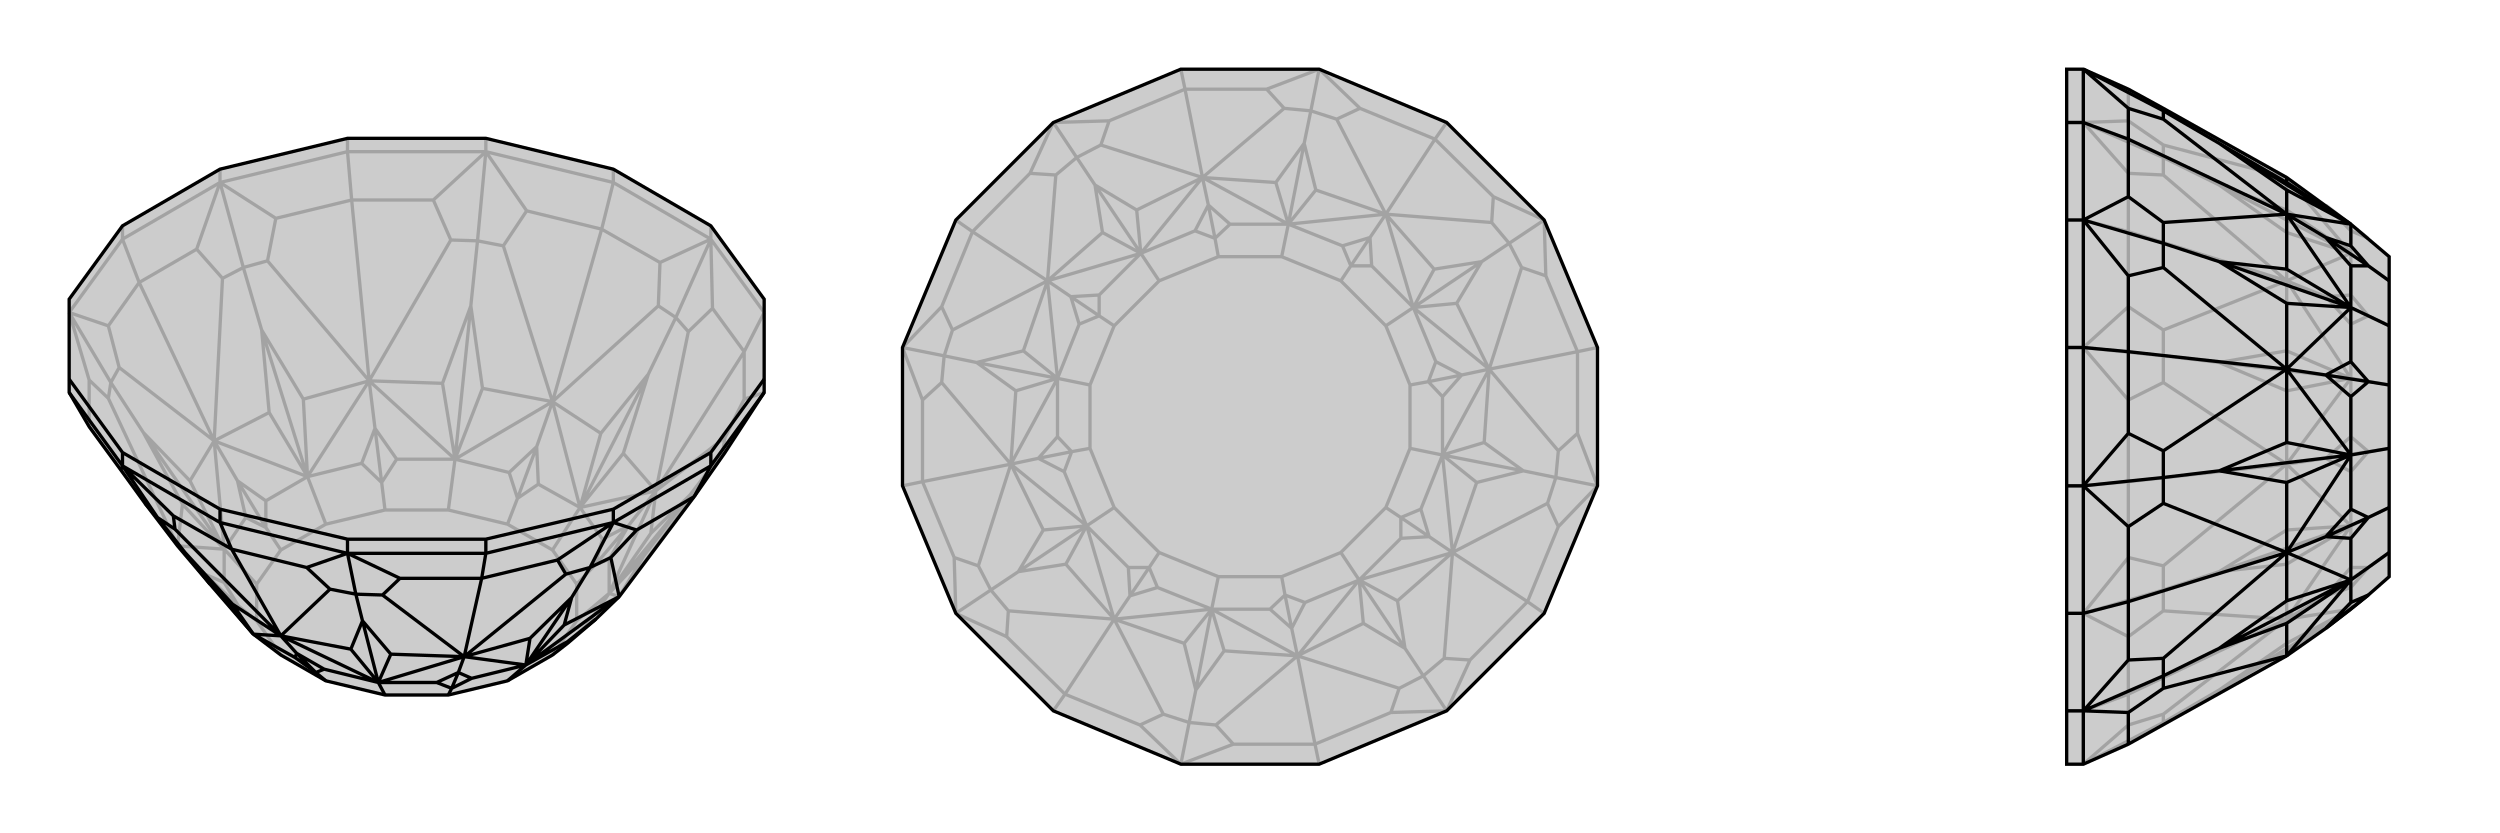 <svg xmlns="http://www.w3.org/2000/svg" viewBox="0 0 3000 1000">
    <g stroke="currentColor" stroke-width="4" fill="none" transform="translate(0 -77)">
        <path fill="currentColor" stroke="none" fill-opacity=".2" d="M107,589L145,641L174,681L213,732L252,778L304,838L337,863L391,894L462,911L538,911L609,894L663,863L681,849L715,820L743,793L833,673L870,620L917,548L917,532L917,436L853,348L736,280L583,243L417,243L264,280L147,348L83,436L83,532L83,548z" />
<path stroke-opacity=".2" d="M853,364L853,348M736,296L736,280M583,259L583,243M417,259L417,243M264,296L264,280M147,364L147,348M917,452L853,364M917,452L893,499M853,364L736,296M736,296L583,259M736,296L722,352M583,259L417,259M417,259L264,296M417,259L422,317M264,296L147,364M147,364L83,452M147,364L167,416M917,548L893,556M917,548L867,620M853,364L855,447M853,364L792,392M853,364L811,458M583,259L632,330M583,259L520,317M583,259L573,366M264,296L331,339M264,296L236,376M264,296L292,398M83,452L130,468M83,452L107,533M83,452L133,536M870,620L857,638M893,499L893,556M893,556L870,602M893,499L855,447M855,447L826,475M893,499L787,666M722,352L792,392M792,392L790,444M722,352L632,330M632,330L604,372M722,352L663,559M422,317L520,317M520,317L541,365M422,317L331,339M331,339L321,390M422,317L443,534M167,416L236,376M236,376L267,411M167,416L130,468M130,468L143,518M167,416L257,606M107,589L107,533M107,533L130,555M107,589L213,732M857,638L867,620M857,638L743,793M867,620L870,602M870,602L787,666M867,620L828,671M826,475L811,458M826,475L787,666M811,458L790,444M790,444L663,559M811,458L778,526M604,372L573,366M604,372L663,559M573,366L541,365M541,365L443,534M573,366L565,444M321,390L292,398M321,390L443,534M292,398L267,411M267,411L257,606M292,398L314,473M143,518L133,536M143,518L257,606M133,536L130,555M130,555L213,732M133,536L172,596M743,793L772,745M787,666L781,717M787,666L748,621M663,559L721,597M663,559L579,543M443,534L531,537M443,534L364,556M257,606L323,572M257,606L228,654M213,732L219,682M213,732L304,838M743,793L731,789M787,666L731,789M787,666L696,686M787,666L754,708M663,559L696,686M663,559L546,628M663,559L644,613M443,534L546,628M443,534L369,649M443,534L450,591M257,606L369,649M257,606L269,736M257,606L285,654M213,732L269,736M213,732L246,766M304,838L277,800M731,789L705,826M731,789L731,748M731,789L692,822M696,686L723,724M692,778L714,755M696,686L646,658M696,686L663,737M546,628L611,644M609,706L621,675M546,628L476,628M546,628L538,689M369,649L434,633M462,689L458,656M369,649L319,678M369,649L391,706M269,736L295,698M337,737L319,710M269,736L269,776M308,822L286,804M269,736L308,778M337,863L308,822M663,863L692,822M692,822L692,778M692,778L663,737M663,737L609,706M609,706L538,689M538,689L462,689M462,689L391,706M391,706L337,737M337,737L308,778M308,822L308,778M772,745L828,671M731,789L772,745M828,671L781,717M731,789L781,717M731,789L828,671M748,621L778,526M696,686L748,621M778,526L721,597M696,686L721,597M696,686L778,526M579,543L565,444M546,628L579,543M565,444L531,537M546,628L531,537M546,628L565,444M364,556L314,473M369,649L364,556M314,473L323,572M369,649L323,572M369,649L314,473M228,654L172,596M269,736L228,654M172,596L219,682M269,736L219,682M269,736L172,596M269,776L246,766M269,776L286,804M715,820L705,826M705,826L681,849M754,708L723,724M723,724L714,755M754,708L731,748M714,755L731,748M754,708L714,755M644,613L611,644M611,644L621,675M644,613L646,658M621,675L646,658M644,613L621,675M450,591L434,633M434,633L458,656M450,591L476,628M458,656L476,628M450,591L458,656M285,654L295,698M295,698L319,710M285,654L319,678M319,710L319,678M285,654L319,710M246,766L277,800M277,800L286,804M246,766L286,804" />
<path d="M107,589L145,641L174,681L213,732L252,778L304,838L337,863L391,894L462,911L538,911L609,894L663,863L681,849L715,820L743,793L833,673L870,620L917,548L917,532L917,436L853,348L736,280L583,243L417,243L264,280L147,348L83,436L83,532L83,548z" />
<path d="M147,636L147,620M264,704L264,688M417,741L417,724M583,741L583,724M736,704L736,688M853,636L853,620M147,636L83,548M147,636L264,704M264,704L417,741M264,704L278,736M417,741L583,741M583,741L736,704M583,741L578,771M736,704L853,636M853,636L917,548M853,636L833,673M147,636L145,641M147,636L208,696M147,636L189,698M417,741L368,758M417,741L480,771M417,741L427,790M736,704L669,749M736,704L764,713M736,704L708,758M278,736L208,696M208,696L210,712M278,736L368,758M368,758L396,784M278,736L337,840M578,771L480,771M480,771L459,791M578,771L669,749M669,749L679,766M578,771L557,865M833,673L764,713M764,713L733,746M174,681L189,698M189,698L210,712M210,712L337,840M189,698L222,740M396,784L427,790M396,784L337,840M427,790L459,791M459,791L557,865M427,790L435,822M679,766L708,758M679,766L557,865M708,758L733,746M733,746L743,793M708,758L686,794M337,840L279,802M337,840L421,856M557,865L469,862M557,865L636,843M743,793L677,827M337,840L304,838M337,840L454,896M337,840L356,861M557,865L454,896M557,865L631,875M557,865L550,884M743,793L631,875M304,838L354,866M454,896L389,880M391,894L379,884M454,896L524,896M454,896L462,911M631,875L566,891M538,911L542,903M631,875L681,847M631,875L609,894M252,778L222,740M222,740L279,802M304,838L279,802M304,838L222,740M421,856L435,822M454,896L421,856M435,822L469,862M454,896L469,862M454,896L435,822M636,843L686,794M631,875L636,843M686,794L677,827M631,875L677,827M631,875L686,794M356,861L389,880M389,880L379,884M356,861L354,866M379,884L354,866M356,861L379,884M550,884L566,891M566,891L542,903M550,884L524,896M542,903L524,896M550,884L542,903M715,820L681,847M681,849L681,847M147,620L83,532M147,620L264,688M264,688L417,724M417,724L583,724M583,724L736,688M736,688L853,620M853,620L917,532" />
    </g>
    <g stroke="currentColor" stroke-width="4" fill="none" transform="translate(1000 0)">
        <path fill="currentColor" stroke="none" fill-opacity=".2" d="M583,917L736,853L853,736L917,583L917,417L853,264L736,147L583,83L417,83L264,147L147,264L83,417L83,583L147,736L264,853L417,917z" />
<path stroke-opacity=".2" d="M583,917L578,893M853,736L833,722M917,417L893,422M736,147L722,167M417,83L422,107M147,264L167,278M83,583L107,578M264,853L278,833M417,917L368,870M417,917L480,893M417,917L427,867M736,853L669,855M736,853L764,792M736,853L708,811M917,583L870,632M917,583L893,520M917,583L867,573M853,264L855,331M853,264L792,236M853,264L811,292M583,83L632,130M583,83L520,107M583,83L573,133M264,147L331,145M264,147L236,208M264,147L292,189M83,417L130,368M83,417L107,480M83,417L133,427M147,736L145,669M147,736L208,764M147,736L189,708M368,870L278,833M368,870L396,857M578,893L480,893M480,893L459,870M578,893L669,855M669,855L679,826M578,893L557,787M833,722L764,792M764,792L733,790M833,722L870,632M870,632L857,604M833,722L743,663M893,422L893,520M893,520L870,541M893,422L855,331M855,331L826,321M893,422L787,443M722,167L792,236M792,236L790,267M722,167L632,130M632,130L604,143M722,167L663,257M422,107L520,107M520,107L541,130M422,107L331,145M331,145L321,174M422,107L443,213M167,278L236,208M236,208L267,210M167,278L130,368M130,368L143,396M167,278L257,337M107,578L107,480M107,480L130,459M107,578L145,669M145,669L174,679M107,578L213,557M278,833L208,764M208,764L210,733M278,833L337,743M396,857L427,867M396,857L337,743M427,867L459,870M459,870L557,787M427,867L435,828M679,826L708,811M679,826L557,787M708,811L733,790M733,790L743,663M708,811L686,778M857,604L867,573M857,604L743,663M867,573L870,541M870,541L787,443M867,573L828,565M826,321L811,292M826,321L787,443M811,292L790,267M790,267L663,257M811,292L778,314M604,143L573,133M604,143L663,257M573,133L541,130M541,130L443,213M573,133L565,172M321,174L292,189M321,174L443,213M292,189L267,210M267,210L257,337M292,189L314,222M143,396L133,427M143,396L257,337M133,427L130,459M130,459L213,557M133,427L172,435M174,679L189,708M174,679L213,557M189,708L210,733M210,733L337,743M189,708L222,686M337,743L421,772M557,787L469,781M557,787L636,748M743,663L677,721M743,663L772,579M787,443L781,531M787,443L748,364M663,257L721,323M663,257L579,228M443,213L531,219M443,213L364,252M257,337L323,279M257,337L228,421M213,557L219,469M213,557L252,636M337,743L279,677M337,743L454,731M557,787L454,731M557,787L631,696M557,787L550,754M743,663L631,696M743,663L731,546M743,663L715,644M787,443L731,546M787,443L696,369M787,443L754,450M663,257L696,369M663,257L546,269M663,257L644,285M443,213L546,269M443,213L369,304M443,213L450,246M257,337L369,304M257,337L269,454M257,337L285,356M213,557L269,454M213,557L304,631M213,557L246,550M337,743L304,631M337,743L356,715M454,731L389,705M454,731L524,731M454,731L462,692M631,696L566,723M538,692L542,714M631,696L681,646M631,696L609,663M731,546L705,611M663,609L681,621M731,546L731,476M731,546L692,538M696,369L723,434M692,462L714,458M696,369L646,319M696,369L663,391M546,269L611,295M609,337L621,319M546,269L476,269M546,269L538,308M369,304L434,277M462,308L458,286M369,304L319,354M369,304L391,337M269,454L295,389M337,391L319,379M269,454L269,524M269,454L308,462M304,631L277,566M308,538L286,542M304,631L354,681M391,663L379,681M304,631L337,609M462,692L391,663M462,692L538,692M538,692L609,663M609,663L663,609M663,609L692,538M692,538L692,462M692,462L663,391M663,391L609,337M609,337L538,308M538,308L462,308M462,308L391,337M391,337L337,391M337,391L308,462M308,462L308,538M308,538L337,609M391,663L337,609M421,772L435,828M454,731L421,772M435,828L469,781M454,731L469,781M454,731L435,828M636,748L686,778M631,696L636,748M686,778L677,721M631,696L677,721M631,696L686,778M772,579L828,565M731,546L772,579M828,565L781,531M731,546L781,531M731,546L828,565M748,364L778,314M696,369L748,364M778,314L721,323M696,369L721,323M696,369L778,314M579,228L565,172M546,269L579,228M565,172L531,219M546,269L531,219M546,269L565,172M364,252L314,222M369,304L364,252M314,222L323,279M369,304L323,279M369,304L314,222M228,421L172,435M269,454L228,421M172,435L219,469M269,454L219,469M269,454L172,435M252,636L222,686M304,631L252,636M222,686L279,677M304,631L279,677M304,631L222,686M354,681L356,715M354,681L379,681M550,754L566,723M566,723L542,714M550,754L524,731M542,714L524,731M550,754L542,714M715,644L705,611M705,611L681,621M715,644L681,646M681,621L681,646M715,644L681,621M754,450L723,434M723,434L714,458M754,450L731,476M714,458L731,476M754,450L714,458M644,285L611,295M611,295L621,319M644,285L646,319M621,319L646,319M644,285L621,319M450,246L434,277M434,277L458,286M450,246L476,269M458,286L476,269M450,246L458,286M285,356L295,389M295,389L319,379M285,356L319,354M319,379L319,354M285,356L319,379M246,550L277,566M277,566L286,542M246,550L269,524M286,542L269,524M246,550L286,542M356,715L389,705M389,705L379,681M356,715L379,681" />
<path d="M583,917L736,853L853,736L917,583L917,417L853,264L736,147L583,83L417,83L264,147L147,264L83,417L83,583L147,736L264,853L417,917z" />
<path d="" />
    </g>
    <g stroke="currentColor" stroke-width="4" fill="none" transform="translate(2000 0)">
        <path fill="currentColor" stroke="none" fill-opacity=".2" d="M554,893L744,787L791,754L821,731L842,714L867,692L867,663L867,609L867,538L867,462L867,391L867,337L867,308L821,269L744,213L596,130L554,107L500,83L480,83L480,147L480,264L480,417L480,583L480,736L480,853L480,917L500,917z" />
<path stroke-opacity=".2" d="M500,147L480,147M500,264L480,264M500,417L480,417M500,583L480,583M500,853L480,853M500,736L480,736M500,917L500,853M500,83L500,147M500,147L500,264M500,264L500,417M500,264L554,278M500,417L500,583M500,583L500,736M500,583L554,578M500,853L500,736M500,853L554,833M500,917L554,870M500,917L596,867M500,147L554,145M500,147L554,208M500,147L596,189M500,417L554,368M500,417L554,480M500,417L596,427M500,736L554,669M500,736L554,764M500,736L596,708M554,870L554,833M554,870L596,857M554,107L554,145M554,145L596,174M554,278L554,208M554,208L596,210M554,278L554,368M554,368L596,396M554,278L744,337M554,578L554,480M554,480L596,459M554,578L554,669M554,669L596,679M554,578L744,557M554,833L554,764M554,764L596,733M554,833L744,743M596,857L596,867M596,857L744,743M596,867L596,870M596,867L663,828M596,174L596,189M596,174L744,213M596,189L596,210M596,210L744,337M596,189L663,222M596,396L596,427M596,396L744,337M596,427L596,459M596,459L744,557M596,427L663,435M596,679L596,708M596,679L744,557M596,708L596,733M596,733L744,743M596,708L663,686M744,743L744,772M744,787L744,781M744,213L744,252M744,337L744,279M744,337L744,421M744,557L744,469M744,557L744,636M744,743L744,677M744,743L821,731M744,213L821,304M744,337L821,304M744,337L821,454M744,337L791,356M744,557L821,454M744,557L821,631M744,557L791,550M744,743L821,631M744,743L791,715M821,731L821,705M821,304L821,277M821,304L821,354M821,304L867,337M821,454L821,389M867,391L842,379M821,454L821,524M821,454L867,462M821,631L821,566M867,538L842,542M821,631L821,681M867,663L842,681M821,631L867,609M744,772L663,828M821,731L744,772M663,828L744,781M821,731L744,781M821,731L663,828M744,252L663,222M821,304L744,252M663,222L744,279M821,304L744,279M821,304L663,222M744,421L663,435M821,454L744,421M663,435L744,469M821,454L744,469M821,454L663,435M744,636L663,686M821,631L744,636M663,686L744,677M821,631L744,677M821,631L663,686M821,681L791,715M821,681L842,681M791,246L821,277M821,277L842,286M791,246L842,286M791,356L821,389M821,389L842,379M791,356L821,354M842,379L821,354M791,356L842,379M791,550L821,566M821,566L842,542M791,550L821,524M842,542L821,524M791,550L842,542M791,715L821,705M821,705L842,681M791,715L842,681" />
<path d="M554,893L744,787L791,754L821,731L842,714L867,692L867,663L867,609L867,538L867,462L867,391L867,337L867,308L821,269L744,213L596,130L554,107L500,83L480,83L480,147L480,264L480,417L480,583L480,736L480,853L480,917L500,917z" />
<path d="M500,853L480,853M500,736L480,736M500,583L480,583M500,417L480,417M500,264L480,264M500,147L480,147M500,917L500,853M500,853L500,736M500,736L500,583M500,736L554,722M500,583L500,417M500,417L500,264M500,417L554,422M500,264L500,147M500,147L500,83M500,147L554,167M500,853L554,855M500,853L554,792M500,853L596,811M500,583L554,632M500,583L554,520M500,583L596,573M500,264L554,331M500,264L554,236M500,264L596,292M500,83L554,130M500,83L596,133M554,893L554,855M554,855L596,826M554,722L554,792M554,792L596,790M554,722L554,632M554,632L596,604M554,722L744,663M554,422L554,520M554,520L596,541M554,422L554,331M554,331L596,321M554,422L744,443M554,167L554,236M554,236L596,267M554,167L554,130M554,130L596,143M554,167L744,257M596,826L596,811M596,826L744,787M596,811L596,790M596,790L744,663M596,811L663,778M596,604L596,573M596,604L744,663M596,573L596,541M596,541L744,443M596,573L663,565M596,321L596,292M596,321L744,443M596,292L596,267M596,267L744,257M596,292L663,314M596,143L596,133M596,143L744,257M596,133L596,130M596,133L663,172M744,787L744,748M744,663L744,721M744,663L744,579M744,443L744,531M744,443L744,364M744,257L744,323M744,257L744,228M744,213L744,219M744,787L821,696M744,663L821,696M744,663L821,546M744,663L791,644M744,443L821,546M744,443L821,369M744,443L791,450M744,257L821,369M744,257L821,269M744,257L791,285M821,696L821,723M821,696L821,646M821,696L867,663M821,546L821,611M867,609L842,621M821,546L821,476M821,546L867,538M821,369L821,434M867,462L842,458M821,369L821,319M821,369L867,391M821,269L821,295M867,337L842,319M744,748L663,778M821,696L744,748M663,778L744,721M821,696L744,721M821,696L663,778M744,579L663,565M821,546L744,579M663,565L744,531M821,546L744,531M821,546L663,565M744,364L663,314M821,369L744,364M663,314L744,323M821,369L744,323M821,369L663,314M744,228L663,172M821,269L744,228M663,172L744,219M821,269L744,219M821,269L663,172M791,754L821,723M821,723L842,714M791,754L842,714M791,644L821,611M821,611L842,621M791,644L821,646M842,621L821,646M791,644L842,621M791,450L821,434M821,434L842,458M791,450L821,476M842,458L821,476M791,450L842,458M791,285L821,295M821,295L842,319M791,285L821,319M842,319L821,319M791,285L842,319" />
    </g>
</svg>